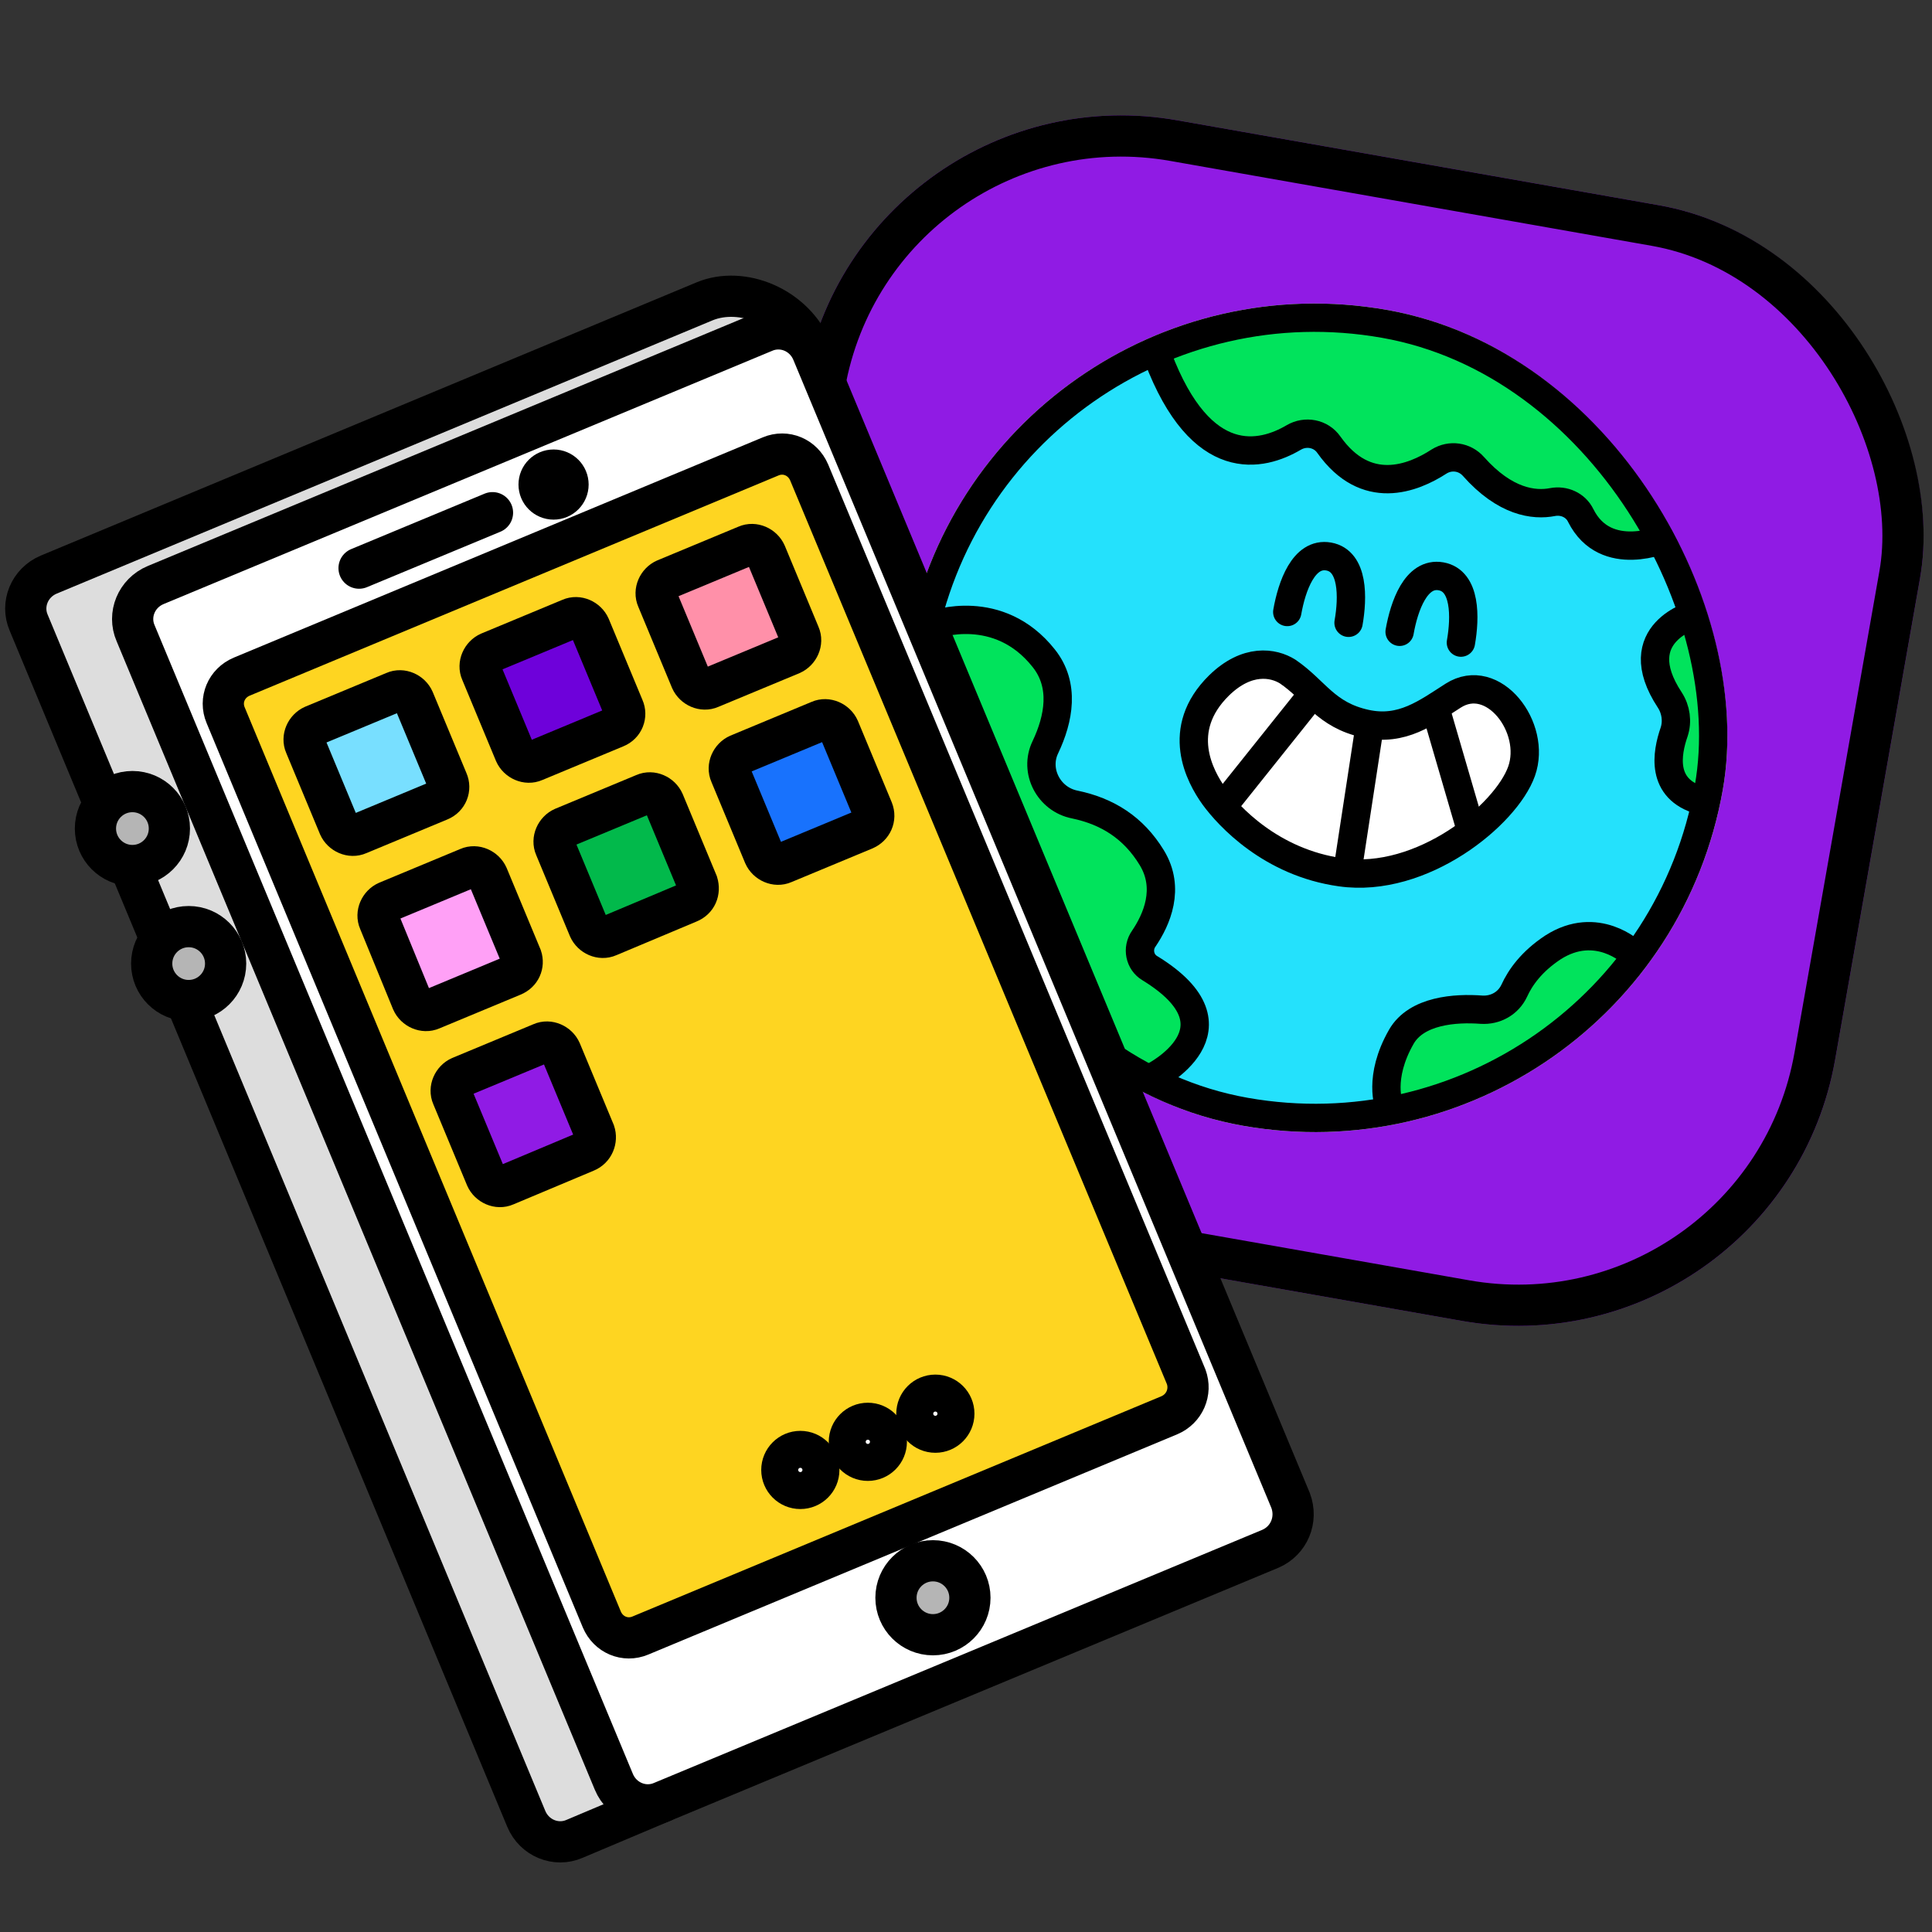 <svg width="150" height="150" viewBox="0 0 150 150" fill="none" xmlns="http://www.w3.org/2000/svg">
<rect x="0" y="0" width="150" height="150" fill="#333333" stroke="none"/>
<g clip-path="url(#clip0_848_40843)">
<g clip-path="url(#clip1_848_40843)">
<rect x="66.789" y="5" width="87.959" height="87.959" rx="25" transform="rotate(10 66.789 5)" fill="#901BE4"/>
<g clip-path="url(#clip2_848_40843)">
<rect x="76" y="18.475" width="64.32" height="64.32" rx="32.16" transform="rotate(10 76 18.475)" fill="white"/>
<path d="M96.852 85.88C113.451 88.807 129.285 77.699 132.217 61.07C135.149 44.441 124.069 28.587 107.47 25.66C90.871 22.733 75.037 33.841 72.105 50.47C69.173 67.1 80.252 82.953 96.852 85.88Z" fill="#24E1FC"/>
<path d="M131.632 47.696C131.632 47.696 126.19 49.112 129.641 54.348C130.124 55.089 130.247 56.012 129.981 56.825C129.403 58.484 128.912 61.265 132.028 62.142C132.028 62.142 133.14 56.071 132.832 54.338C132.525 52.604 131.632 47.696 131.632 47.696Z" fill="#01E35C"/>
<path d="M126.711 73.983C126.711 73.983 123.983 71.372 120.572 73.556C118.907 74.654 118.034 75.893 117.567 76.917C117.108 77.901 116.109 78.462 115.018 78.392C113 78.241 109.979 78.446 108.801 80.491C106.97 83.69 107.856 85.853 107.856 85.853C107.856 85.853 113.687 85.243 118.269 81.751C122.85 78.258 125.988 74.838 126.711 73.983Z" fill="#01E35C"/>
<path d="M129.322 41.8C129.322 41.8 124.662 43.886 122.726 40.023C122.337 39.217 121.427 38.81 120.539 38.981C119.099 39.26 116.858 38.988 114.402 36.22C113.721 35.445 112.604 35.289 111.731 35.831C109.7 37.152 106.051 38.598 103.171 34.527C102.551 33.639 101.362 33.429 100.449 33.965C97.986 35.414 93.274 36.632 89.898 27.722C89.898 27.722 97.491 23.613 108.195 25.746C118.898 27.879 124.015 34.106 126.874 37.6C129.726 41.134 129.322 41.8 129.322 41.8Z" fill="#01E35C"/>
<path d="M72.483 48.57C72.483 48.57 77.426 46.738 80.977 51.174C82.652 53.271 82.11 55.879 81.109 58.078C80.251 59.934 81.374 62.139 83.39 62.535C85.913 63.062 87.9 64.313 89.367 66.661C90.827 69.048 89.744 71.478 88.75 72.941C88.246 73.713 88.435 74.729 89.205 75.233C96.918 79.952 89.474 83.677 89.474 83.677C89.474 83.677 75.44 77.475 72.935 64.787C70.444 52.02 72.483 48.57 72.483 48.57Z" fill="#01E35C"/>
<path d="M131.632 47.696C131.632 47.696 126.19 49.112 129.641 54.348C130.124 55.089 130.247 56.012 129.981 56.825C129.403 58.484 128.912 61.265 132.028 62.142" stroke="black" stroke-width="2.2" stroke-miterlimit="10"/>
<path d="M126.711 73.983C126.711 73.983 123.983 71.372 120.572 73.556C118.907 74.654 118.034 75.893 117.567 76.917C117.108 77.901 116.109 78.462 115.018 78.392C113 78.241 109.979 78.446 108.801 80.491C106.97 83.69 107.856 85.853 107.856 85.853" stroke="black" stroke-width="2.2" stroke-miterlimit="10"/>
<path d="M89.529 83.605C89.529 83.605 96.973 79.88 89.26 75.161C88.484 74.697 88.262 73.634 88.806 72.87C89.8 71.406 90.882 68.976 89.423 66.589C87.996 64.248 85.969 62.99 83.445 62.463C81.43 62.067 80.266 59.855 81.165 58.006C82.205 55.814 82.707 53.199 81.033 51.102C77.521 46.674 72.538 48.498 72.538 48.498" stroke="black" stroke-width="2.2" stroke-miterlimit="10" stroke-linecap="round" stroke-linejoin="round"/>
<path d="M129.322 41.8C129.322 41.8 124.661 43.886 122.726 40.022C122.337 39.216 121.427 38.81 120.538 38.981C119.099 39.26 116.858 38.987 114.402 36.22C113.721 35.444 112.604 35.288 111.731 35.831C109.699 37.152 106.051 38.597 103.171 34.526C102.551 33.639 101.361 33.429 100.449 33.964C97.986 35.414 93.274 36.631 89.898 27.721" stroke="black" stroke-width="2.2" stroke-miterlimit="10" stroke-linecap="round" stroke-linejoin="round"/>
<path d="M113.424 49.892C113.767 47.945 113.821 45.088 111.878 44.745C109.936 44.403 109.016 47.066 108.666 49.053" stroke="black" stroke-width="2.2" stroke-miterlimit="10" stroke-linecap="round" stroke-linejoin="round"/>
<path d="M104.701 48.354C105.045 46.407 105.099 43.55 103.156 43.207C101.213 42.865 100.294 45.529 99.943 47.515" stroke="black" stroke-width="2.2" stroke-miterlimit="10" stroke-linecap="round" stroke-linejoin="round"/>
<path d="M99.977 52.14C98.86 51.437 96.812 51.099 94.641 53.223C91.175 56.641 93.149 60.275 94.254 61.818C95.383 63.365 98.69 66.968 104.093 67.724C110.406 68.624 116.928 63.272 118.134 59.88C119.34 56.487 115.934 52.028 112.826 54.009C110.766 55.322 108.857 56.81 106.027 56.188C102.914 55.503 102.154 53.63 99.977 52.14Z" fill="white"/>
<path d="M99.977 52.14C98.86 51.437 96.812 51.099 94.641 53.223C91.175 56.641 93.149 60.275 94.254 61.818C95.383 63.365 98.69 66.968 104.093 67.724C110.406 68.624 116.928 63.272 118.134 59.88C119.34 56.487 115.934 52.028 112.826 54.009C110.766 55.322 108.857 56.81 106.027 56.188C102.914 55.503 102.154 53.63 99.977 52.14Z" stroke="black" stroke-width="2.2" stroke-miterlimit="10"/>
<path d="M101.947 53.841L94.916 62.641" stroke="black" stroke-width="2.2"/>
<path d="M106.363 56.218L104.575 67.899" stroke="black" stroke-width="2.2"/>
<path d="M111.389 54.8L114.279 64.712" stroke="black" stroke-width="2.2"/>
</g>
<rect x="76.892" y="19.749" width="62.12" height="62.12" rx="31.06" transform="rotate(10 76.892 19.749)" stroke="black" stroke-width="2.2"/>
</g>
<rect x="68.086" y="6.854" width="84.759" height="84.759" rx="23.4" transform="rotate(10 68.086 6.854)" stroke="black" stroke-width="3.2"/>
<path d="M51.404 139.899L44.602 142.77C43.167 143.394 41.482 142.707 40.858 141.21L2.23 48.354C1.606 46.919 2.293 45.234 3.79 44.61L54.711 23.393C57.582 22.207 61.638 23.767 63.073 27.262" fill="#DDDDDD"/>
<path d="M51.404 139.899L44.602 142.77C43.167 143.394 41.482 142.707 40.858 141.21L2.23 48.354C1.606 46.919 2.293 45.234 3.79 44.61L54.711 23.393C57.582 22.207 61.638 23.767 63.073 27.262" stroke="black" stroke-width="3.2" stroke-miterlimit="10" stroke-linecap="round" stroke-linejoin="round"/>
<path d="M98.642 120.242L51.403 139.899C49.968 140.523 48.283 139.837 47.659 138.339L10.529 49.165C9.905 47.73 10.591 46.045 12.089 45.421L59.328 25.764C60.764 25.14 62.448 25.826 63.072 27.324L100.202 116.498C100.764 117.996 100.078 119.618 98.642 120.242Z" fill="white" stroke="black" stroke-width="3.2" stroke-miterlimit="10" stroke-linecap="round" stroke-linejoin="round"/>
<path d="M90.781 109.883L49.72 126.982C48.534 127.481 47.224 126.92 46.724 125.734L17.52 55.53C17.02 54.345 17.582 53.034 18.768 52.535L59.829 35.436C61.015 34.937 62.325 35.499 62.825 36.684L92.092 106.888C92.528 108.074 91.967 109.384 90.781 109.883Z" fill="#FED521" stroke="black" stroke-width="3.2" stroke-miterlimit="10" stroke-linecap="round" stroke-linejoin="round"/>
<path d="M34.118 62.145L27.816 64.766C27.254 65.016 26.567 64.704 26.318 64.142L23.697 57.839C23.447 57.278 23.759 56.591 24.321 56.341L30.624 53.721C31.185 53.471 31.872 53.783 32.121 54.345L34.742 60.647C34.992 61.209 34.742 61.895 34.118 62.145Z" fill="#78DFFF" stroke="black" stroke-width="3.2" stroke-miterlimit="10"/>
<path d="M47.784 56.466L41.481 59.087C40.92 59.337 40.233 59.025 39.984 58.463L37.363 52.16C37.113 51.599 37.425 50.912 37.987 50.663L44.29 48.042C44.851 47.792 45.538 48.104 45.787 48.666L48.408 54.969C48.658 55.53 48.408 56.217 47.784 56.466Z" fill="#6E01DA" stroke="black" stroke-width="3.2" stroke-miterlimit="10"/>
<path d="M61.451 50.788L55.148 53.408C54.586 53.658 53.9 53.346 53.65 52.785L51.029 46.482C50.78 45.92 51.092 45.234 51.653 44.984L57.956 42.363C58.518 42.114 59.204 42.425 59.454 42.987L62.075 49.29C62.324 49.852 62.012 50.538 61.451 50.788Z" fill="#FF90A9" stroke="black" stroke-width="3.2" stroke-miterlimit="10"/>
<path d="M39.797 75.749L33.494 78.37C32.932 78.619 32.246 78.307 31.996 77.746L29.438 71.505C29.188 70.944 29.5 70.257 30.062 70.008L36.364 67.387C36.926 67.137 37.612 67.449 37.862 68.011L40.483 74.314C40.67 74.875 40.42 75.499 39.797 75.749Z" fill="#FFA0F6" stroke="black" stroke-width="3.2" stroke-miterlimit="10"/>
<path d="M45.475 89.415L39.234 92.036C38.673 92.286 37.986 91.974 37.737 91.412L35.116 85.109C34.866 84.548 35.178 83.861 35.74 83.612L42.043 80.991C42.604 80.741 43.291 81.053 43.54 81.615L46.161 87.918C46.348 88.479 46.099 89.166 45.475 89.415Z" fill="#901BE5" stroke="black" stroke-width="3.2" stroke-miterlimit="10"/>
<path d="M53.463 70.07L47.223 72.691C46.661 72.941 45.975 72.629 45.725 72.067L43.104 65.764C42.855 65.203 43.166 64.516 43.728 64.267L50.031 61.646C50.593 61.396 51.279 61.708 51.529 62.27L54.149 68.573C54.337 69.197 54.087 69.821 53.463 70.07Z" fill="#02B94B" stroke="black" stroke-width="3.2" stroke-miterlimit="10"/>
<path d="M67.129 64.391L60.826 67.012C60.265 67.262 59.578 66.95 59.328 66.388L56.708 60.086C56.458 59.524 56.77 58.838 57.332 58.588L63.634 55.967C64.196 55.717 64.882 56.029 65.132 56.591L67.753 62.894C68.003 63.518 67.691 64.142 67.129 64.391Z" fill="#1872FD" stroke="black" stroke-width="3.2" stroke-miterlimit="10"/>
<path d="M10.281 67.2C11.866 67.2 13.151 65.914 13.151 64.329C13.151 62.744 11.866 61.459 10.281 61.459C8.695 61.459 7.41 62.744 7.41 64.329C7.41 65.914 8.695 67.2 10.281 67.2Z" fill="#B5B5B5" stroke="black" stroke-width="3.2" stroke-miterlimit="10" stroke-linecap="round" stroke-linejoin="round"/>
<path d="M14.648 77.683C16.233 77.683 17.518 76.398 17.518 74.813C17.518 73.227 16.233 71.942 14.648 71.942C13.062 71.942 11.777 73.227 11.777 74.813C11.777 76.398 13.062 77.683 14.648 77.683Z" fill="#B5B5B5" stroke="black" stroke-width="3.2" stroke-miterlimit="10" stroke-linecap="round" stroke-linejoin="round"/>
<path d="M72.433 126.92C74.019 126.92 75.304 125.634 75.304 124.049C75.304 122.464 74.019 121.178 72.433 121.178C70.848 121.178 69.563 122.464 69.563 124.049C69.563 125.634 70.848 126.92 72.433 126.92Z" fill="#B5B5B5" stroke="black" stroke-width="3.2" stroke-miterlimit="10" stroke-linecap="round" stroke-linejoin="round"/>
<path d="M62.137 115.562C62.93 115.562 63.573 114.92 63.573 114.127C63.573 113.334 62.93 112.692 62.137 112.692C61.345 112.692 60.702 113.334 60.702 114.127C60.702 114.92 61.345 115.562 62.137 115.562Z" fill="white" stroke="black" stroke-width="3.2" stroke-miterlimit="10" stroke-linecap="round" stroke-linejoin="round"/>
<path d="M72.621 111.194C73.413 111.194 74.056 110.551 74.056 109.759C74.056 108.966 73.413 108.323 72.621 108.323C71.828 108.323 71.186 108.966 71.186 109.759C71.186 110.551 71.828 111.194 72.621 111.194Z" fill="white" stroke="black" stroke-width="3.2" stroke-miterlimit="10" stroke-linecap="round" stroke-linejoin="round"/>
<path d="M67.379 113.378C68.172 113.378 68.814 112.735 68.814 111.943C68.814 111.15 68.172 110.507 67.379 110.507C66.586 110.507 65.944 111.15 65.944 111.943C65.944 112.735 66.586 113.378 67.379 113.378Z" fill="white" stroke="black" stroke-width="3.2" stroke-miterlimit="10" stroke-linecap="round" stroke-linejoin="round"/>
<path d="M38.237 39.805L27.878 44.11" stroke="black" stroke-width="3.2" stroke-miterlimit="10" stroke-linecap="round" stroke-linejoin="round"/>
<path d="M42.979 38.744C43.599 38.744 44.102 38.241 44.102 37.62C44.102 37 43.599 36.497 42.979 36.497C42.358 36.497 41.855 37 41.855 37.62C41.855 38.241 42.358 38.744 42.979 38.744Z" fill="black" stroke="black" stroke-width="3.2" stroke-miterlimit="10"/>
</g>
<defs>
<clipPath id="clip0_848_40843">
<rect width="150" height="150" fill="white"/>
</clipPath>
<clipPath id="clip1_848_40843">
<rect x="66.789" y="5" width="87.959" height="87.959" rx="25" transform="rotate(10 66.789 5)" fill="white"/>
</clipPath>
<clipPath id="clip2_848_40843">
<rect x="76" y="18.475" width="64.32" height="64.32" rx="32.16" transform="rotate(10 76 18.475)" fill="white"/>
</clipPath>
</defs>
</svg>
